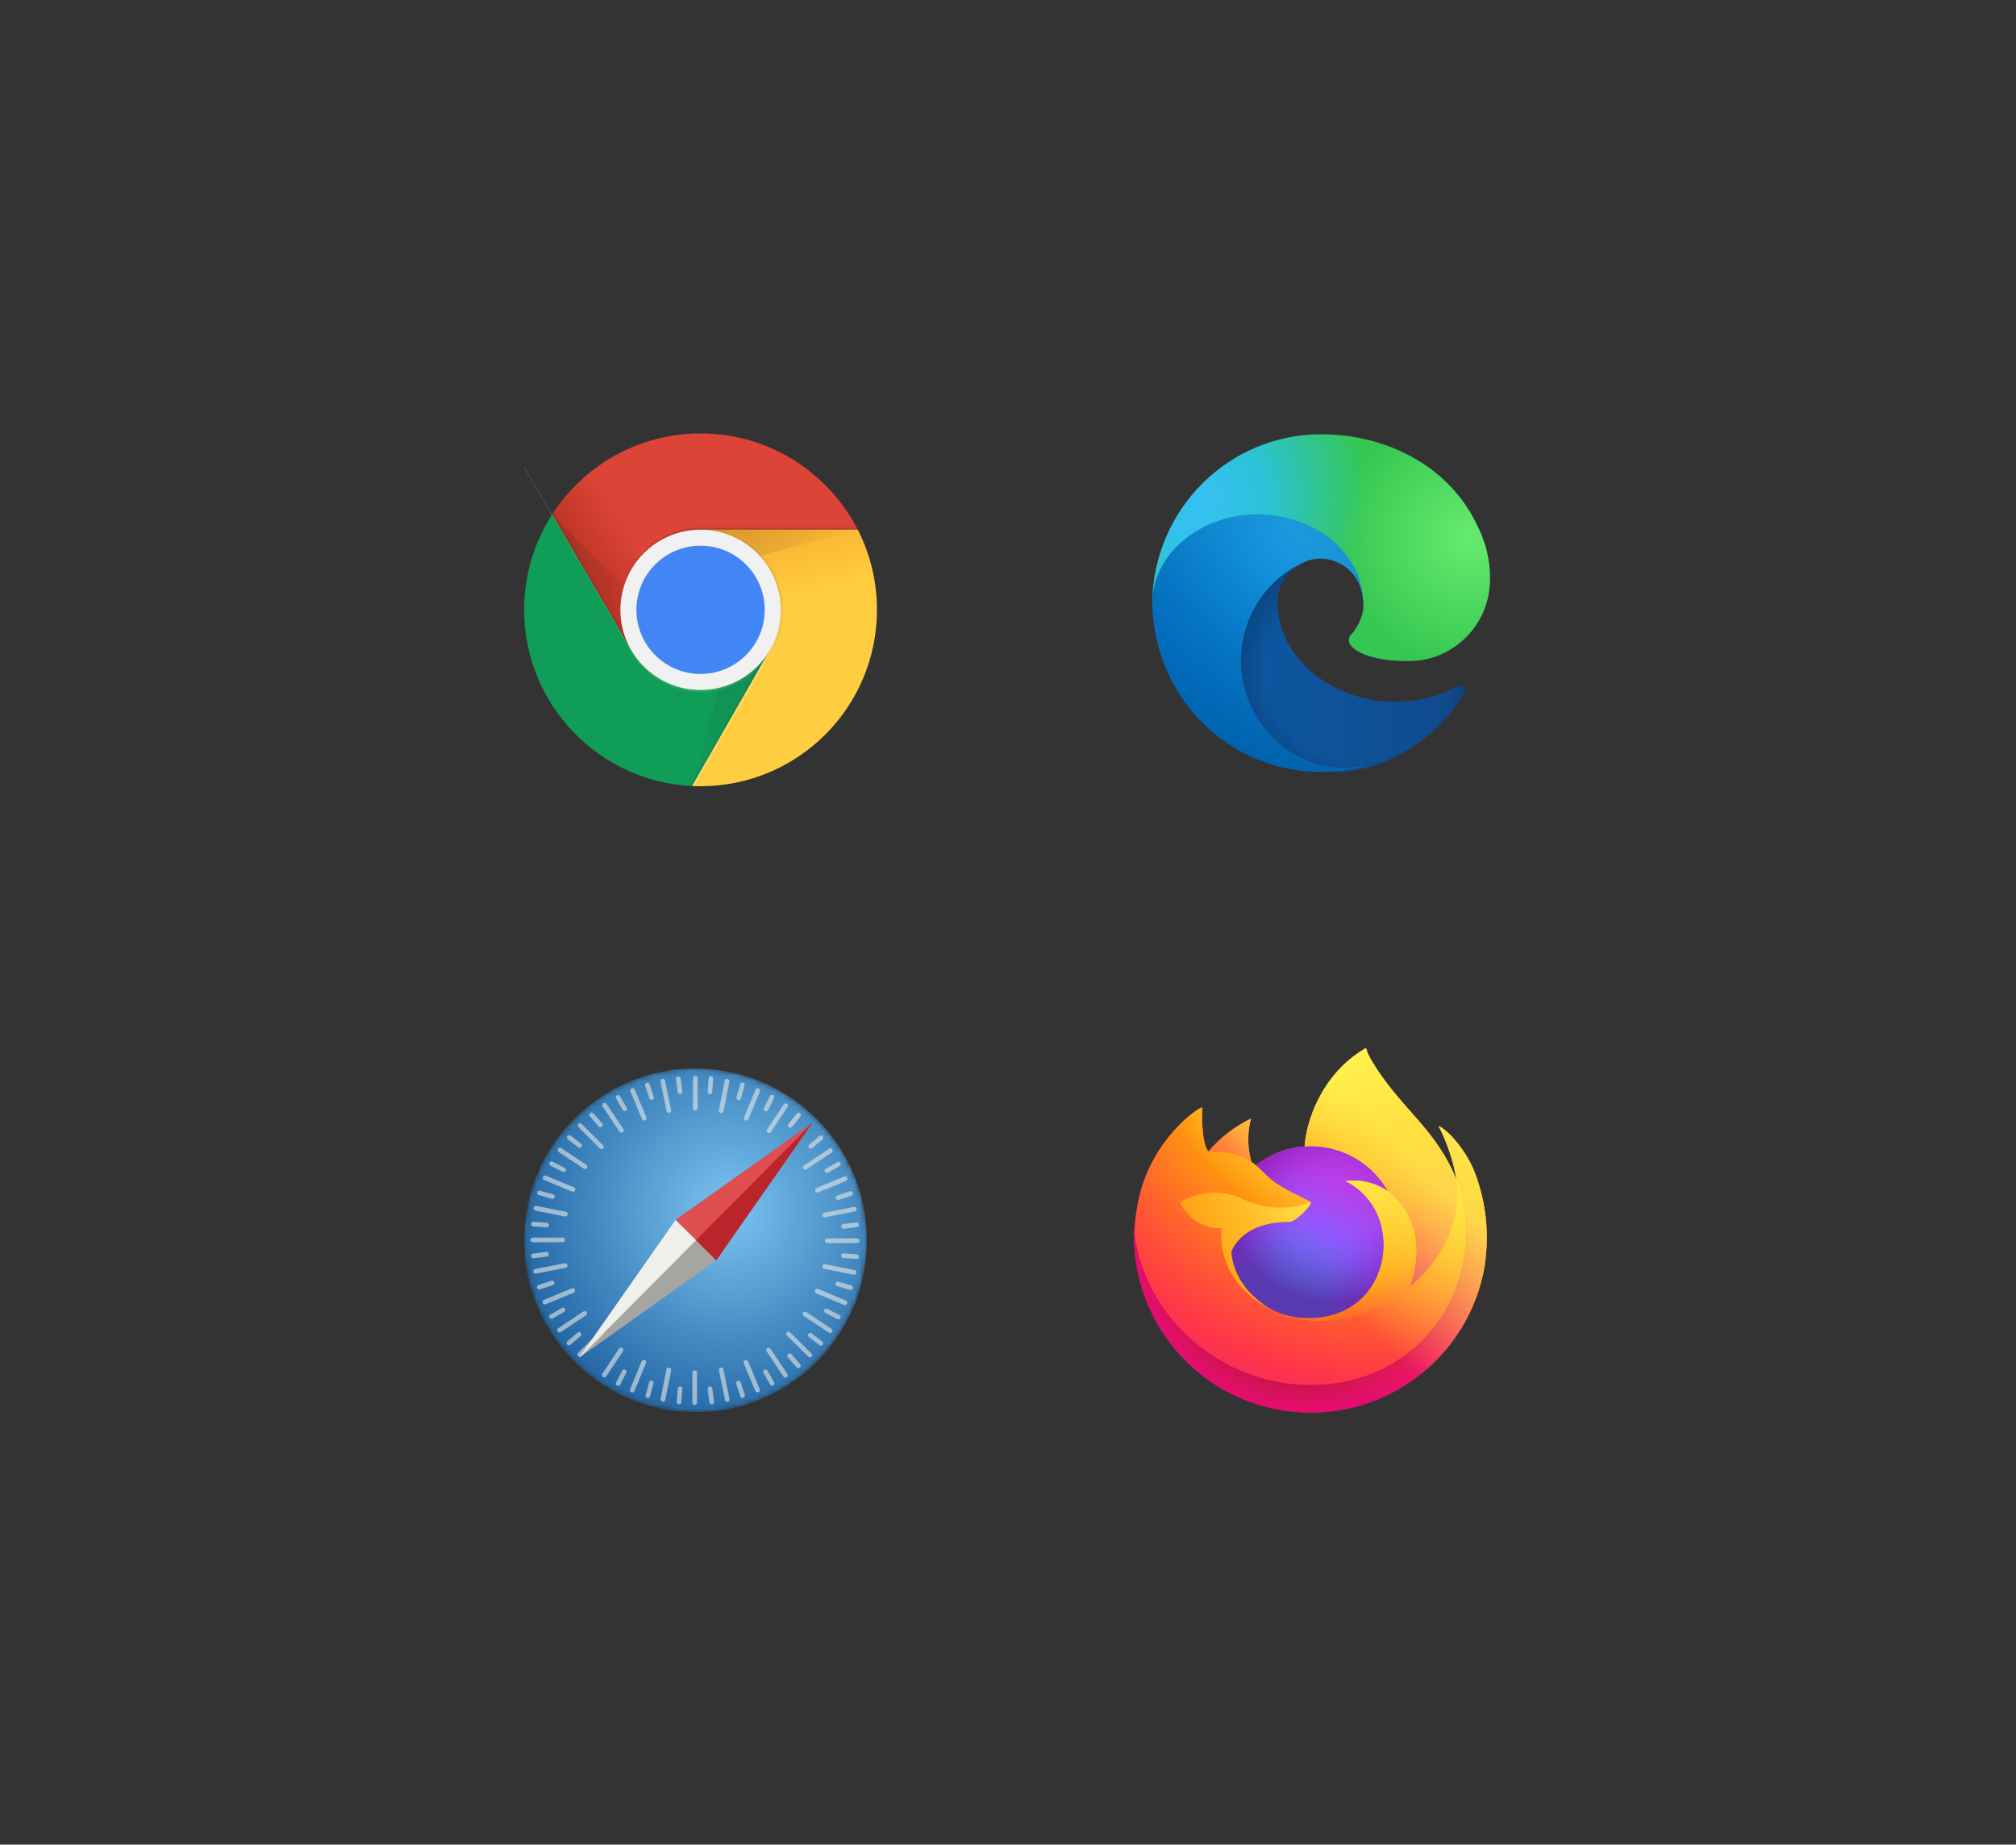 <?xml version="1.0" encoding="UTF-8"?>
<svg width="400px" height="366px" viewBox="0 0 400 366" version="1.1" xmlns="http://www.w3.org/2000/svg" xmlns:xlink="http://www.w3.org/1999/xlink">
    <rect x="0" y="0" width="400" height="366" fill="#333333" stroke="none"/>
    <title>penciller-pic-2</title>
    <defs>
        <linearGradient x1="87.293%" y1="15.494%" x2="9.332%" y2="93.16%" id="linearGradient-1">
            <stop stop-color="#FFF44F" offset="4.8%"></stop>
            <stop stop-color="#FFE847" offset="11.1%"></stop>
            <stop stop-color="#FFC830" offset="22.5%"></stop>
            <stop stop-color="#FF980E" offset="36.8%"></stop>
            <stop stop-color="#FF8B16" offset="40.1%"></stop>
            <stop stop-color="#FF672A" offset="46.2%"></stop>
            <stop stop-color="#FF3647" offset="53.4%"></stop>
            <stop stop-color="#E31587" offset="70.5%"></stop>
        </linearGradient>
        <radialGradient cx="86.531%" cy="-12.747%" fx="86.531%" fy="-12.747%" r="128.429%" gradientTransform="translate(0.865,-0.127),scale(0.813,1),translate(-0.865,0.127)" id="radialGradient-2">
            <stop stop-color="#FFBD4F" offset="12.9%"></stop>
            <stop stop-color="#FFAC31" offset="18.6%"></stop>
            <stop stop-color="#FF9D17" offset="24.7%"></stop>
            <stop stop-color="#FF980E" offset="28.3%"></stop>
            <stop stop-color="#FF563B" offset="40.3%"></stop>
            <stop stop-color="#FF3750" offset="46.7%"></stop>
            <stop stop-color="#F5156C" offset="71%"></stop>
            <stop stop-color="#EB0878" offset="78.2%"></stop>
            <stop stop-color="#E50080" offset="86%"></stop>
        </radialGradient>
        <radialGradient cx="47.779%" cy="39.705%" fx="47.779%" fy="39.705%" r="128.429%" gradientTransform="translate(0.478,0.397),scale(0.813,1),translate(-0.478,-0.397)" id="radialGradient-3">
            <stop stop-color="#960E18" offset="30%"></stop>
            <stop stop-color="#B11927" stop-opacity="0.74" offset="35.1%"></stop>
            <stop stop-color="#DB293D" stop-opacity="0.343" offset="43.5%"></stop>
            <stop stop-color="#F5334B" stop-opacity="0.094" offset="49.7%"></stop>
            <stop stop-color="#FF3750" stop-opacity="0" offset="53%"></stop>
        </radialGradient>
        <radialGradient cx="51.456%" cy="-28.52%" fx="51.456%" fy="-28.52%" r="314.965%" gradientTransform="translate(0.515,-0.285),scale(1,0.589),translate(-0.515,0.285)" id="radialGradient-4">
            <stop stop-color="#FFF44F" offset="13.2%"></stop>
            <stop stop-color="#FFDC3E" offset="25.2%"></stop>
            <stop stop-color="#FF9D12" offset="50.6%"></stop>
            <stop stop-color="#FF980E" offset="52.6%"></stop>
        </radialGradient>
        <radialGradient cx="19.319%" cy="110.063%" fx="19.319%" fy="110.063%" r="111.74%" gradientTransform="translate(0.193,1.101),scale(1,0.912),translate(-0.193,-1.101)" id="radialGradient-5">
            <stop stop-color="#3A8EE6" offset="35.3%"></stop>
            <stop stop-color="#5C79F0" offset="47.2%"></stop>
            <stop stop-color="#9059FF" offset="66.9%"></stop>
            <stop stop-color="#C139E6" offset="100%"></stop>
        </radialGradient>
        <radialGradient cx="56.811%" cy="36.046%" fx="56.811%" fy="36.046%" r="59.254%" gradientTransform="translate(0.568,0.36),scale(1,0.912),rotate(-13.592),translate(-0.568,-0.36)" id="radialGradient-6">
            <stop stop-color="#9059FF" stop-opacity="0" offset="20.6%"></stop>
            <stop stop-color="#8C4FF3" stop-opacity="0.064" offset="27.8%"></stop>
            <stop stop-color="#7716A8" stop-opacity="0.45" offset="74.7%"></stop>
            <stop stop-color="#6E008B" stop-opacity="0.6" offset="97.5%"></stop>
        </radialGradient>
        <radialGradient cx="208.498%" cy="-99.419%" fx="208.498%" fy="-99.419%" r="293.282%" gradientTransform="translate(2.085,-0.994),scale(1,0.996),translate(-2.085,0.994)" id="radialGradient-7">
            <stop stop-color="#FFE226" offset="0%"></stop>
            <stop stop-color="#FFDB27" offset="12.1%"></stop>
            <stop stop-color="#FFC82A" offset="29.5%"></stop>
            <stop stop-color="#FFA930" offset="50.2%"></stop>
            <stop stop-color="#FF7E37" offset="73.2%"></stop>
            <stop stop-color="#FF7139" offset="79.2%"></stop>
        </radialGradient>
        <radialGradient cx="79.697%" cy="-40.925%" fx="79.697%" fy="-40.925%" r="193.849%" gradientTransform="translate(0.797,-0.409),scale(0.839,1),translate(-0.797,0.409)" id="radialGradient-8">
            <stop stop-color="#FFF44F" offset="11.3%"></stop>
            <stop stop-color="#FF980E" offset="45.6%"></stop>
            <stop stop-color="#FF5634" offset="62.2%"></stop>
            <stop stop-color="#FF3647" offset="71.6%"></stop>
            <stop stop-color="#E31587" offset="90.4%"></stop>
        </radialGradient>
        <radialGradient cx="7.991%" cy="-10.368%" fx="7.991%" fy="-10.368%" r="348.796%" gradientTransform="translate(0.08,-0.104),scale(1,0.473),rotate(83.976),translate(-0.08,0.104)" id="radialGradient-9">
            <stop stop-color="#FFF44F" offset="0%"></stop>
            <stop stop-color="#FFE847" offset="6%"></stop>
            <stop stop-color="#FFC830" offset="16.8%"></stop>
            <stop stop-color="#FF980E" offset="30.4%"></stop>
            <stop stop-color="#FF8B16" offset="35.6%"></stop>
            <stop stop-color="#FF672A" offset="45.5%"></stop>
            <stop stop-color="#FF3647" offset="57%"></stop>
            <stop stop-color="#E31587" offset="73.7%"></stop>
        </radialGradient>
        <radialGradient cx="17.543%" cy="-42.106%" fx="17.543%" fy="-42.106%" r="238.662%" gradientTransform="translate(0.175,-0.421),scale(0.981,1),translate(-0.175,0.421)" id="radialGradient-10">
            <stop stop-color="#FFF44F" offset="13.7%"></stop>
            <stop stop-color="#FF980E" offset="48%"></stop>
            <stop stop-color="#FF5634" offset="59.2%"></stop>
            <stop stop-color="#FF3647" offset="65.5%"></stop>
            <stop stop-color="#E31587" offset="90.4%"></stop>
        </radialGradient>
        <radialGradient cx="156.177%" cy="-45.094%" fx="156.177%" fy="-45.094%" r="312.847%" gradientTransform="translate(1.562,-0.451),scale(0.896,1),translate(-1.562,0.451)" id="radialGradient-11">
            <stop stop-color="#FFF44F" offset="9.4%"></stop>
            <stop stop-color="#FFE141" offset="23.1%"></stop>
            <stop stop-color="#FFAF1E" offset="50.9%"></stop>
            <stop stop-color="#FF980E" offset="62.6%"></stop>
        </radialGradient>
        <linearGradient x1="86.338%" y1="15.08%" x2="20.026%" y2="83.568%" id="linearGradient-12">
            <stop stop-color="#FFF44F" stop-opacity="0.8" offset="16.7%"></stop>
            <stop stop-color="#FFF44F" stop-opacity="0.634" offset="26.6%"></stop>
            <stop stop-color="#FFF44F" stop-opacity="0.217" offset="48.9%"></stop>
            <stop stop-color="#FFF44F" stop-opacity="0" offset="60%"></stop>
        </linearGradient>
        <linearGradient x1="4.549%" y1="56.051%" x2="25.933%" y2="46.643%" id="linearGradient-13">
            <stop stop-color="#A52714" stop-opacity="0.6" offset="0%"></stop>
            <stop stop-color="#A52714" stop-opacity="0" offset="100%"></stop>
        </linearGradient>
        <polygon id="path-14" points="0 63.445 33.318 63.445 48.781 47.982 48.781 36.4 21.219 36.4 0 -1.41301112e-15"></polygon>
        <linearGradient x1="41.002%" y1="-4.844%" x2="49.277%" y2="45.391%" id="linearGradient-16">
            <stop stop-color="#EA6100" stop-opacity="0.3" offset="0%"></stop>
            <stop stop-color="#EA6100" stop-opacity="0" offset="66%"></stop>
        </linearGradient>
        <linearGradient x1="41.013%" y1="-4.844%" x2="49.278%" y2="45.391%" id="linearGradient-17">
            <stop stop-color="#EA6100" stop-opacity="0.3" offset="0%"></stop>
            <stop stop-color="#EA6100" stop-opacity="0" offset="66%"></stop>
        </linearGradient>
        <radialGradient cx="-4.847%" cy="-0.239%" fx="-4.847%" fy="-0.239%" r="401.336%" gradientTransform="translate(-0.048,-0.002),scale(0.267,1),translate(0.048,0.002)" id="radialGradient-18">
            <stop stop-color="#3E2723" stop-opacity="0.2" offset="0%"></stop>
            <stop stop-color="#3E2723" stop-opacity="0" offset="100%"></stop>
        </radialGradient>
        <polygon id="path-19" points="0 0 0 16.044 15.666 42.955 29.444 19.091 64.444 19.091 64.444 0"></polygon>
        <linearGradient x1="70.039%" y1="87.776%" x2="41.91%" y2="66.337%" id="linearGradient-21">
            <stop stop-color="#055524" stop-opacity="0.4" offset="0%"></stop>
            <stop stop-color="#055524" stop-opacity="0" offset="33%"></stop>
        </linearGradient>
        <radialGradient cx="-0.122%" cy="0.104%" fx="-0.122%" fy="0.104%" r="136.314%" gradientTransform="translate(-0.001,0.001),scale(1,0.848),translate(0.001,-0.001)" id="radialGradient-22">
            <stop stop-color="#3E2723" stop-opacity="0.2" offset="0%"></stop>
            <stop stop-color="#3E2723" stop-opacity="0" offset="100%"></stop>
        </radialGradient>
        <radialGradient cx="10.227%" cy="-12.225%" fx="10.227%" fy="-12.225%" r="226.352%" gradientTransform="translate(0.102,-0.122),scale(1,0.496),translate(-0.102,0.122)" id="radialGradient-23">
            <stop stop-color="#263238" stop-opacity="0.2" offset="0%"></stop>
            <stop stop-color="#263238" stop-opacity="0" offset="100%"></stop>
        </radialGradient>
        <path d="M33.899,0 C32.283,0 30.687,0.121 29.131,0.323 C12.646,2.727 2.51201977e-15,16.929 2.51201977e-15,34.081 C2.51201977e-15,52.909 15.273,68.182 34.101,68.182 C35.717,68.182 37.313,68.061 38.869,67.859 C55.354,65.455 68,51.253 68,34.121 C68,15.273 52.727,0 33.899,0" id="path-24"></path>
        <radialGradient cx="59.507%" cy="41.111%" fx="59.507%" fy="41.111%" r="63.8%" gradientTransform="translate(0.595,0.411),scale(1,0.997),translate(-0.595,-0.411)" id="radialGradient-26">
            <stop stop-color="#7BC4F0" offset="0%"></stop>
            <stop stop-color="#2165A4" offset="100%"></stop>
        </radialGradient>
        <linearGradient x1="-7.97051215e-15%" y1="50.013%" x2="100.026%" y2="50.013%" id="linearGradient-27">
            <stop stop-color="#0C59A4" offset="0%"></stop>
            <stop stop-color="#114A8B" offset="100%"></stop>
        </linearGradient>
        <radialGradient cx="55.246%" cy="50.926%" fx="55.246%" fy="50.926%" r="61.325%" gradientTransform="translate(0.552,0.509),scale(0.872,1),translate(-0.552,-0.509)" id="radialGradient-28">
            <stop stop-color="#000000" stop-opacity="0" offset="72%"></stop>
            <stop stop-color="#000000" stop-opacity="0.53" offset="95%"></stop>
            <stop stop-color="#000000" offset="100%"></stop>
        </radialGradient>
        <linearGradient x1="75.976%" y1="24.794%" x2="33.666%" y2="83.151%" id="linearGradient-29">
            <stop stop-color="#1B9DE2" offset="0%"></stop>
            <stop stop-color="#1595DF" offset="16%"></stop>
            <stop stop-color="#0680D7" offset="67%"></stop>
            <stop stop-color="#0078D4" offset="100%"></stop>
        </linearGradient>
        <radialGradient cx="51.526%" cy="20.727%" fx="51.526%" fy="20.727%" r="103.509%" gradientTransform="translate(0.515,0.207),scale(1,0.8),rotate(-57.876),translate(-0.515,-0.207)" id="radialGradient-30">
            <stop stop-color="#000000" stop-opacity="0" offset="0%"></stop>
            <stop stop-color="#000000" stop-opacity="0.5" offset="95%"></stop>
            <stop stop-color="#000000" offset="100%"></stop>
        </radialGradient>
        <radialGradient cx="10.102%" cy="27.789%" fx="10.102%" fy="27.789%" r="118.829%" gradientTransform="translate(0.101,0.278),scale(0.672,1),rotate(92.271),translate(-0.101,-0.278)" id="radialGradient-31">
            <stop stop-color="#35C1F1" offset="0%"></stop>
            <stop stop-color="#34C1ED" offset="11%"></stop>
            <stop stop-color="#2FC2DF" offset="23%"></stop>
            <stop stop-color="#2BC3D2" offset="31%"></stop>
            <stop stop-color="#36C752" offset="67%"></stop>
        </radialGradient>
        <radialGradient cx="93.772%" cy="45.403%" fx="93.772%" fy="45.403%" r="57.057%" gradientTransform="translate(0.938,0.454),scale(0.672,1),rotate(73.871),translate(-0.938,-0.454)" id="radialGradient-32">
            <stop stop-color="#66EB6E" offset="0%"></stop>
            <stop stop-color="#66EB6E" stop-opacity="0" offset="100%"></stop>
        </radialGradient>
    </defs>
    <g id="penciller-pic-2" stroke="none" stroke-width="1" fill="none" fill-rule="evenodd">
        <g id="Group" transform="translate(104, 86)">
            <g id="firefox" transform="translate(121, 122)" fill-rule="nonzero">
                <path d="M67.462,24.274 C65.94,20.61 62.851,16.655 60.433,15.404 C62.158,18.744 63.355,22.331 63.982,26.037 L63.988,26.096 C60.026,16.223 53.31,12.235 47.822,3.565 C47.545,3.126 47.267,2.687 46.997,2.223 C46.842,1.958 46.718,1.72 46.611,1.5 C46.383,1.059 46.208,0.593 46.088,0.112 C46.088,0.066 46.054,0.027 46.008,0.022 C45.987,0.016 45.964,0.016 45.942,0.022 C45.938,0.022 45.931,0.03 45.925,0.032 C45.92,0.033 45.908,0.042 45.9,0.045 L45.913,0.022 C37.112,5.175 34.124,14.714 33.852,19.488 C30.336,19.729 26.974,21.024 24.205,23.204 C23.917,22.96 23.615,22.731 23.301,22.519 C22.503,19.724 22.469,16.767 23.203,13.954 C19.97,15.52 17.098,17.74 14.768,20.473 L14.752,20.473 C13.363,18.713 13.461,12.908 13.54,11.696 C13.129,11.861 12.737,12.069 12.37,12.317 C11.144,13.192 9.998,14.174 8.945,15.251 C7.746,16.467 6.65,17.782 5.67,19.181 L5.67,19.186 L5.67,19.18 C3.417,22.373 1.819,25.981 0.968,29.795 L0.921,30.026 C0.855,30.334 0.618,31.879 0.577,32.214 C0.577,32.24 0.571,32.265 0.569,32.291 C0.262,33.885 0.072,35.5 0,37.122 L0,37.302 C0.032,55.48 13.958,70.616 32.07,72.158 C50.182,73.701 66.467,61.139 69.573,43.228 C69.631,42.776 69.679,42.329 69.732,41.872 C70.454,35.906 69.672,29.855 67.459,24.269 L67.462,24.274 Z M27.075,51.705 C27.239,51.784 27.392,51.869 27.561,51.944 L27.585,51.959 C27.415,51.878 27.245,51.793 27.075,51.705 L27.075,51.705 Z" id="Shape" fill="url(#linearGradient-1)"></path>
                <path d="M67.462,24.274 C65.94,20.61 62.851,16.655 60.433,15.404 C62.158,18.744 63.355,22.331 63.982,26.037 L63.982,26.07 L63.988,26.108 C66.689,33.837 66.299,42.311 62.898,49.76 C58.881,58.377 49.164,67.209 33.947,66.775 C17.51,66.31 3.026,54.108 0.323,38.132 C-0.17,35.613 0.323,34.335 0.571,32.287 C0.233,33.878 0.044,35.497 0.007,37.123 L0.007,37.303 C0.039,55.481 13.965,70.616 32.077,72.159 C50.189,73.702 66.474,61.139 69.58,43.229 C69.639,42.777 69.687,42.329 69.739,41.873 C70.461,35.907 69.679,29.856 67.466,24.269 L67.462,24.274 Z" id="Path" fill="url(#radialGradient-2)"></path>
                <path d="M67.462,24.274 C65.94,20.61 62.851,16.655 60.433,15.404 C62.158,18.744 63.355,22.331 63.982,26.037 L63.982,26.07 L63.988,26.108 C66.689,33.837 66.299,42.311 62.898,49.76 C58.881,58.377 49.164,67.209 33.947,66.775 C17.51,66.31 3.026,54.108 0.323,38.132 C-0.17,35.613 0.323,34.335 0.571,32.287 C0.233,33.878 0.044,35.497 0.007,37.123 L0.007,37.303 C0.039,55.481 13.965,70.616 32.077,72.159 C50.189,73.702 66.474,61.139 69.58,43.229 C69.639,42.777 69.687,42.329 69.739,41.873 C70.461,35.907 69.679,29.856 67.466,24.269 L67.462,24.274 Z" id="Path" fill="url(#radialGradient-3)"></path>
                <path d="M50.429,28.388 C50.505,28.441 50.575,28.494 50.647,28.548 C49.766,26.987 48.671,25.558 47.392,24.303 C36.497,13.408 44.537,0.687 45.893,0.036 L45.906,0.016 C37.105,5.17 34.116,14.708 33.845,19.482 C34.254,19.454 34.659,19.42 35.077,19.42 C41.434,19.432 47.295,22.855 50.429,28.386 L50.429,28.388 Z" id="Path" fill="url(#radialGradient-4)"></path>
                <path d="M35.095,30.567 C35.037,31.438 31.957,34.445 30.881,34.445 C20.917,34.445 19.299,40.472 19.299,40.472 C19.74,45.548 23.277,49.731 27.552,51.937 C27.748,52.038 27.946,52.129 28.144,52.219 C28.487,52.371 28.83,52.511 29.173,52.64 C30.64,53.159 32.177,53.456 33.732,53.52 C51.2,54.339 54.581,32.634 41.977,26.333 C44.95,25.946 47.961,26.677 50.426,28.384 C47.292,22.853 41.431,19.43 35.074,19.418 C34.658,19.418 34.251,19.452 33.842,19.48 C30.326,19.721 26.964,21.017 24.195,23.197 C24.73,23.649 25.333,24.253 26.603,25.505 C28.981,27.848 35.079,30.275 35.093,30.559 L35.095,30.567 Z" id="Path" fill="url(#radialGradient-5)"></path>
                <path d="M35.095,30.567 C35.037,31.438 31.957,34.445 30.881,34.445 C20.917,34.445 19.299,40.472 19.299,40.472 C19.74,45.548 23.277,49.731 27.552,51.937 C27.748,52.038 27.946,52.129 28.144,52.219 C28.487,52.371 28.83,52.511 29.173,52.64 C30.64,53.159 32.177,53.456 33.732,53.52 C51.2,54.339 54.581,32.634 41.977,26.333 C44.95,25.946 47.961,26.677 50.426,28.384 C47.292,22.853 41.431,19.43 35.074,19.418 C34.658,19.418 34.251,19.452 33.842,19.48 C30.326,19.721 26.964,21.017 24.195,23.197 C24.73,23.649 25.333,24.253 26.603,25.505 C28.981,27.848 35.079,30.275 35.093,30.559 L35.095,30.567 Z" id="Path" fill="url(#radialGradient-6)"></path>
                <path d="M22.563,22.041 C22.847,22.222 23.082,22.379 23.287,22.521 C22.488,19.726 22.454,16.768 23.188,13.956 C19.956,15.522 17.084,17.742 14.754,20.475 C14.924,20.47 20.007,20.379 22.563,22.041 Z" id="Path" fill="url(#radialGradient-7)"></path>
                <path d="M0.316,38.134 C3.021,54.11 17.504,66.316 33.941,66.777 C49.157,67.207 58.877,58.374 62.891,49.761 C66.292,42.313 66.683,33.839 63.982,26.109 L63.982,26.076 C63.982,26.05 63.976,26.034 63.982,26.042 L63.988,26.101 C65.231,34.218 61.103,42.077 54.648,47.402 L54.628,47.448 C42.052,57.691 30.018,53.627 27.586,51.968 C27.416,51.887 27.246,51.802 27.076,51.714 C19.744,48.21 16.715,41.534 17.366,35.802 C13.81,35.854 10.557,33.808 9.065,30.58 C12.978,28.183 17.855,27.987 21.949,30.063 C26.098,31.947 30.819,32.132 35.104,30.58 C35.09,30.295 28.992,27.868 26.614,25.526 C25.344,24.274 24.741,23.671 24.206,23.218 C23.917,22.973 23.616,22.745 23.302,22.533 C23.094,22.391 22.86,22.237 22.579,22.053 C20.023,20.391 14.94,20.482 14.772,20.487 L14.755,20.487 C13.367,18.726 13.464,12.922 13.544,11.709 C13.133,11.874 12.741,12.083 12.374,12.33 C11.148,13.205 10.002,14.187 8.949,15.264 C7.745,16.477 6.645,17.789 5.66,19.186 L5.66,19.191 L5.66,19.185 C3.407,22.378 1.809,25.985 0.958,29.799 C0.941,29.871 -0.304,35.313 0.31,38.136 L0.316,38.134 Z" id="Path" fill="url(#radialGradient-8)"></path>
                <path d="M47.391,24.301 C48.67,25.558 49.766,26.988 50.646,28.551 C50.838,28.696 51.018,28.841 51.171,28.981 C59.116,36.304 54.953,46.657 54.643,47.389 C61.097,42.072 65.221,34.207 63.982,26.088 C60.019,16.206 53.296,12.218 47.817,3.548 C47.539,3.109 47.262,2.67 46.991,2.206 C46.837,1.941 46.713,1.702 46.605,1.483 C46.378,1.042 46.202,0.576 46.083,0.095 C46.083,0.049 46.049,0.01 46.003,0.004 C45.981,-0.001 45.959,-0.001 45.937,0.004 C45.932,0.004 45.925,0.013 45.92,0.014 C45.914,0.016 45.903,0.024 45.894,0.028 C44.539,0.671 36.501,13.4 47.395,24.286 L47.391,24.301 Z" id="Path" fill="url(#radialGradient-9)"></path>
                <path d="M51.17,28.984 C51.017,28.844 50.837,28.7 50.645,28.554 C50.573,28.501 50.503,28.447 50.427,28.394 C47.962,26.687 44.951,25.956 41.978,26.343 C54.581,32.644 51.2,54.343 33.733,53.53 C32.178,53.466 30.641,53.169 29.174,52.65 C28.831,52.522 28.488,52.381 28.145,52.229 C27.947,52.138 27.749,52.048 27.553,51.947 L27.578,51.962 C30.013,53.625 42.044,57.687 54.62,47.441 L54.64,47.396 C54.954,46.664 59.116,36.312 51.168,28.988 L51.17,28.984 Z" id="Path" fill="url(#radialGradient-10)"></path>
                <path d="M19.3,40.467 C19.3,40.467 20.917,34.439 30.881,34.439 C31.958,34.439 35.04,31.433 35.096,30.561 C30.811,32.113 26.09,31.928 21.94,30.044 C17.847,27.968 12.97,28.164 9.057,30.561 C10.549,33.789 13.802,35.835 17.357,35.783 C16.708,41.512 19.737,48.187 27.068,51.695 C27.231,51.774 27.385,51.859 27.553,51.934 C23.274,49.723 19.741,45.543 19.3,40.47 L19.3,40.467 Z" id="Path" fill="url(#radialGradient-11)"></path>
                <path d="M67.462,24.274 C65.94,20.61 62.851,16.655 60.433,15.404 C62.158,18.744 63.355,22.331 63.982,26.037 L63.988,26.096 C60.026,16.223 53.31,12.235 47.822,3.565 C47.545,3.126 47.267,2.687 46.997,2.223 C46.842,1.958 46.718,1.72 46.611,1.5 C46.383,1.059 46.208,0.593 46.088,0.112 C46.088,0.066 46.054,0.027 46.008,0.022 C45.987,0.016 45.964,0.016 45.942,0.022 C45.938,0.022 45.931,0.03 45.925,0.032 C45.92,0.033 45.908,0.042 45.9,0.045 L45.913,0.022 C37.112,5.175 34.124,14.714 33.852,19.488 C34.261,19.459 34.666,19.425 35.084,19.425 C41.441,19.437 47.302,22.861 50.436,28.391 C47.971,26.684 44.96,25.953 41.987,26.34 C54.59,32.642 51.209,54.341 33.742,53.527 C32.187,53.463 30.65,53.167 29.183,52.647 C28.84,52.519 28.497,52.379 28.154,52.226 C27.956,52.136 27.758,52.045 27.562,51.944 L27.587,51.959 C27.417,51.878 27.247,51.793 27.077,51.705 C27.24,51.784 27.394,51.869 27.562,51.944 C23.283,49.732 19.75,45.552 19.309,40.48 C19.309,40.48 20.926,34.452 30.89,34.452 C31.967,34.452 35.049,31.446 35.105,30.574 C35.091,30.289 28.993,27.862 26.615,25.52 C25.345,24.268 24.741,23.665 24.207,23.212 C23.918,22.967 23.617,22.738 23.303,22.526 C22.505,19.732 22.471,16.774 23.204,13.961 C19.972,15.527 17.1,17.747 14.77,20.48 L14.754,20.48 C13.365,18.72 13.462,12.915 13.542,11.703 C13.131,11.868 12.739,12.076 12.372,12.324 C11.146,13.199 10,14.181 8.947,15.258 C7.748,16.474 6.652,17.789 5.672,19.188 L5.672,19.194 L5.672,19.187 C3.419,22.38 1.821,25.988 0.97,29.802 L0.923,30.033 C0.857,30.342 0.561,31.908 0.519,32.244 L0.519,32.244 C0.249,33.86 0.076,35.492 0.002,37.129 L0.002,37.31 C0.034,55.487 13.96,70.623 32.072,72.165 C50.184,73.708 66.469,61.146 69.575,43.235 C69.633,42.783 69.681,42.336 69.734,41.879 C70.455,35.914 69.674,29.862 67.461,24.276 L67.462,24.274 Z" id="Shape" fill="url(#linearGradient-12)"></path>
            </g>
            <g id="chrome" transform="translate(0, -0)">
                <path d="M35,0 C48.601,0 60.39,7.758 66.183,19.09 L35,19.091 L21.227,42.955 L5.556,42.955 L5.555,16.072 C11.783,6.403 22.644,0 35,0 Z" id="Combined-Shape" fill="#DB4437" fill-rule="nonzero"></path>
                <path d="M35,0 C48.601,0 60.39,7.758 66.183,19.09 L35,19.091 L21.227,42.955 L5.556,42.955 L5.555,16.072 C11.783,6.403 22.644,0 35,0 Z" id="Combined-Shape" fill="url(#linearGradient-13)" fill-rule="nonzero"></path>
                <polygon id="Path" fill-opacity="0.15" fill="#3E2723" fill-rule="nonzero" points="21.597 42.795 5.759 15.631 5.528 16.028 21.255 42.994"></polygon>
                <path d="M5.551,16.078 L21.219,42.955 L48.781,42.955 L48.781,54.536 L33.356,69.962 C14.79,69.104 0,53.779 0,35 C0,28.029 2.038,21.534 5.551,16.078 Z" id="Combined-Shape" fill="#0F9D58" fill-rule="nonzero"></path>
                <polygon id="Path" fill-opacity="0.15" fill="#263238" fill-rule="nonzero" points="48.443 43.472 48.113 43.281 32.84 69.988 33.298 69.988 48.451 43.484"></polygon>
                <g id="Group-Clipped" transform="translate(0, 6.555)">
                    <mask id="mask-15" fill="white">
                        <use xlink:href="#path-14"></use>
                    </mask>
                    <g id="path-14"></g>
                    <g id="Group" mask="url(#mask-15)">
                        <g transform="translate(33.318, 12.536)" id="Path">
                            <g transform="translate(0, -0)">
                                <polygon fill="#FFCD40" fill-rule="nonzero" points="1.682 0 15.464 23.864 6.45947964e-16 50.909 36.682 50.909 36.682 0"></polygon>
                                <polygon fill="url(#linearGradient-16)" fill-rule="nonzero" points="1.682 0 15.464 23.864 6.45947964e-16 50.909 36.682 50.909 36.682 0"></polygon>
                            </g>
                        </g>
                    </g>
                </g>
                <path d="M66.183,19.09 C68.623,23.863 70,29.271 70,35 C70,54.33 54.33,70 35,70 C34.444,70 33.89,69.987 33.34,69.961 L48.781,42.955 L35,19.091 L66.183,19.09 Z" id="Combined-Shape" fill="#FFCD40" fill-rule="nonzero"></path>
                <path d="M66.183,19.09 C68.623,23.863 70,29.271 70,35 C70,54.33 54.33,70 35,70 C34.444,70 33.89,69.987 33.34,69.961 L48.781,42.955 L35,19.091 L66.183,19.09 Z" id="Combined-Shape" fill="url(#linearGradient-17)" fill-rule="nonzero"></path>
                <polygon id="Combined-Shape" fill="url(#radialGradient-18)" fill-rule="nonzero" points="66.182 19.091 35 27.423 35 19.091"></polygon>
                <g id="Group-Clipped" transform="translate(5.556, 0)">
                    <mask id="mask-20" fill="white">
                        <use xlink:href="#path-19"></use>
                    </mask>
                    <g id="path-19"></g>
                    <g id="Group" mask="url(#mask-20)">
                        <g transform="translate(-5.556, 6.555)">
                            <g transform="translate(-0, 0)">
                                <polygon id="B" fill="#0F9D58" fill-rule="nonzero" points="0 63.445 33.318 63.445 48.781 47.982 48.781 36.4 21.219 36.4 0 -1.41301112e-15"></polygon>
                                <polygon id="Path" fill="url(#linearGradient-21)" fill-rule="nonzero" points="0 63.445 33.318 63.445 48.781 47.982 48.781 36.4 21.219 36.4 0 -1.41301112e-15"></polygon>
                            </g>
                        </g>
                    </g>
                </g>
                <polygon id="Path" fill="url(#radialGradient-22)" fill-rule="nonzero" points="5.556 16.088 28.326 38.854 21.223 42.955"></polygon>
                <polygon id="Path" fill="url(#radialGradient-23)" fill-rule="nonzero" points="33.341 69.96 41.678 38.858 48.781 42.955"></polygon>
                <circle id="Oval" fill="#F1F1F1" fill-rule="nonzero" cx="35" cy="35" r="15.909"></circle>
                <circle id="Oval" fill="#4285F4" fill-rule="nonzero" cx="35" cy="35" r="12.727"></circle>
                <path d="M65.976,18.692 C66.046,18.824 66.115,18.957 66.183,19.09 L35,19.091 C26.21,19.091 19.091,26.21 19.091,35 L19.091,35 L19.091,34.602 C19.091,25.812 26.21,18.693 35,18.693 L35,18.693 L65.976,18.692 Z" id="Combined-Shape" fill-opacity="0.2" fill="#3E2723" fill-rule="nonzero"></path>
                <path d="M48.761,42.955 C46.009,47.703 40.886,50.909 35,50.909 C29.114,50.909 23.983,47.703 21.239,42.955 L21.223,42.955 L0,6.555 L0,6.952 L21.239,43.352 C23.991,48.101 29.114,51.307 35,51.307 C40.886,51.307 46.009,48.105 48.761,43.352 L48.781,43.352 L48.781,42.955 L48.757,42.955 L48.761,42.955 Z" id="Path" fill-opacity="0.1" fill="#FFFFFF" fill-rule="nonzero"></path>
                <path d="M35.398,19.091 C35.33,19.091 35.266,19.099 35.199,19.103 C43.893,19.21 50.909,26.282 50.909,35 C50.909,43.718 43.893,50.79 35.199,50.897 C35.266,50.897 35.33,50.909 35.398,50.909 C44.188,50.909 51.307,43.79 51.307,35 C51.307,26.21 44.188,19.091 35.398,19.091 Z" id="Path" fill="#3E2723" fill-rule="nonzero" opacity="0.1"></path>
                <path d="M48.92,43.472 C50.273,41.133 51.056,38.428 51.056,35.533 C51.057,33.901 50.806,32.279 50.312,30.724 C50.69,32.085 50.909,33.509 50.909,34.992 C50.909,37.888 50.126,40.592 48.773,42.931 L48.781,42.947 L33.318,69.992 L33.779,69.992 L48.92,43.472 Z" id="Path" fill-opacity="0.2" fill="#FFFFFF" fill-rule="nonzero"></path>
            </g>
            <g id="safari" transform="translate(0, 126)">
                <g id="Fill-4-Clipped">
                    <mask id="mask-25" fill="white">
                        <use xlink:href="#path-24"></use>
                    </mask>
                    <g id="path-24"></g>
                    <path d="M33.899,0 C32.283,0 30.687,0.121 29.131,0.323 C12.646,2.727 2.51201977e-15,16.929 2.51201977e-15,34.081 C2.51201977e-15,52.909 15.273,68.182 34.101,68.182 C35.717,68.182 37.313,68.061 38.869,67.859 C55.354,65.455 68,51.253 68,34.121 C68,15.273 52.727,0 33.899,0" id="Fill-4" fill="url(#radialGradient-26)" fill-rule="nonzero" mask="url(#mask-25)"></path>
                </g>
                <polyline id="Fill-7" fill="#BA242B" fill-rule="nonzero" points="57.192 10.808 30.02 30.121 38.081 38.141 57.192 10.808"></polyline>
                <polyline id="Fill-8" fill="#DF4F51" fill-rule="nonzero" points="30.04 30.061 34.101 34.081 57.192 10.808 30.04 30.061"></polyline>
                <polyline id="Fill-9" fill="#A5A5A2" fill-rule="nonzero" points="30.04 30.061 38.101 38.081 10.909 57.394 30.04 30.061"></polyline>
                <polyline id="Fill-10" fill="#EFEFEB" fill-rule="nonzero" points="10.909 57.394 34.101 34.081 30.04 30.061 10.909 57.394"></polyline>
                <line x1="52.222" y1="60.889" x2="52.222" y2="60.889" id="Fill-11" fill="#E9E9E4" fill-rule="nonzero"></line>
                <path d="M54.667,59.273 C54.586,59.333 54.485,59.374 54.384,59.374 C54.485,59.374 54.586,59.354 54.667,59.273" id="Fill-12" fill="#E9E9E4" fill-rule="nonzero"></path>
                <path d="M54.707,59.253 C54.707,59.253 54.687,59.273 54.667,59.273 C54.687,59.273 54.687,59.253 54.707,59.253" id="Fill-13" fill="#E9E9E4" fill-rule="nonzero"></path>
                <path d="M43.677,58.02 C43.576,58.101 43.535,58.242 43.556,58.364 C43.535,58.242 43.596,58.101 43.677,58.02" id="Fill-14" fill="#E9E9E4" fill-rule="nonzero"></path>
                <path d="M59.131,54.808 C59.131,54.808 59.131,54.828 59.131,54.808 C59.131,54.828 59.131,54.808 59.131,54.808" id="Fill-15" fill="#E9E9E4" fill-rule="nonzero"></path>
                <path d="M59.152,54.788 C59.131,54.808 59.131,54.808 59.111,54.828 C59.131,54.808 59.152,54.788 59.152,54.788" id="Fill-16" fill="#E9E9E4" fill-rule="nonzero"></path>
                <path d="M59.253,54.525 C59.253,54.606 59.212,54.707 59.152,54.768 C59.232,54.707 59.253,54.626 59.253,54.525" id="Fill-17" fill="#E9E9E4" fill-rule="nonzero"></path>
                <path d="M65.414,40.869 C65.434,40.869 65.455,40.869 65.475,40.869 L65.495,40.869 L65.475,40.869 C65.455,40.869 65.434,40.869 65.414,40.869" id="Fill-18" fill="#E9E9E4" fill-rule="nonzero"></path>
                <path d="M66.384,37.313 C66.384,37.333 66.384,37.354 66.384,37.354 C66.384,37.333 66.384,37.333 66.384,37.313" id="Fill-19" fill="#E9E9E4" fill-rule="nonzero"></path>
                <path d="M66.384,30.99 L66.384,30.99 C66.384,31.01 66.384,31.03 66.384,31.051 C66.384,31.03 66.384,31.01 66.384,30.99" id="Fill-20" fill="#E9E9E4" fill-rule="nonzero"></path>
                <path d="M65.152,24.949 C65.111,25.051 65.01,25.131 64.909,25.172 L62.384,26 C62.364,26 62.364,26 62.343,26.02 C62.364,26.02 62.384,26.02 62.404,26 L64.929,25.172 C65.03,25.131 65.111,25.051 65.152,24.949" id="Fill-21" fill="#E9E9E4" fill-rule="nonzero"></path>
                <path d="M56,19.98 C55.939,20.02 55.879,20.04 55.798,20.04 C55.859,20.04 55.939,20.02 56,19.98" id="Fill-22" fill="#E9E9E4" fill-rule="nonzero"></path>
                <path d="M52.525,11.636 C52.606,11.697 52.687,11.737 52.768,11.737 C52.687,11.717 52.606,11.697 52.525,11.636" id="Fill-23" fill="#E9E9E4" fill-rule="nonzero"></path>
                <path d="M52.505,11.596 C52.525,11.616 52.525,11.616 52.545,11.636 C52.525,11.616 52.505,11.616 52.505,11.596" id="Fill-24" fill="#E9E9E4" fill-rule="nonzero"></path>
                <path d="M40.667,2.505 C40.667,2.525 40.667,2.566 40.667,2.586 C40.667,2.566 40.667,2.545 40.667,2.505" id="Fill-25" fill="#E9E9E4" fill-rule="nonzero"></path>
                <path d="M30.747,66.646 C30.727,66.646 30.707,66.646 30.707,66.646 C30.444,66.626 30.283,66.424 30.283,66.182 L30.485,63.495 C30.505,63.253 30.687,63.091 30.909,63.091 C30.929,63.091 30.949,63.091 30.97,63.091 C31.232,63.111 31.394,63.313 31.394,63.556 L31.192,66.242 C31.172,66.465 30.99,66.646 30.747,66.646" id="Fill-26" fill="#E9E9E4" fill-rule="nonzero" opacity="0.6"></path>
                <path d="M37.212,66.626 C36.97,66.626 36.768,66.465 36.747,66.242 L36.404,63.596 C36.384,63.374 36.545,63.131 36.808,63.111 C36.828,63.111 36.848,63.111 36.869,63.111 C37.111,63.111 37.313,63.273 37.333,63.495 L37.677,66.141 C37.697,66.364 37.535,66.606 37.273,66.626 C37.253,66.626 37.232,66.626 37.212,66.626" id="Fill-27" fill="#E9E9E4" fill-rule="nonzero" opacity="0.6"></path>
                <path d="M43.333,65.374 C43.152,65.374 42.99,65.273 42.909,65.091 L42.081,62.566 C42.02,62.343 42.141,62.081 42.364,61.98 C42.424,61.96 42.465,61.96 42.525,61.96 C42.707,61.96 42.869,62.061 42.949,62.242 L43.778,64.768 C43.798,64.808 43.798,64.869 43.798,64.909 C43.798,65.03 43.737,65.152 43.657,65.232 C43.616,65.273 43.556,65.313 43.495,65.333 C43.434,65.374 43.394,65.374 43.333,65.374" id="Fill-28" fill="#E9E9E4" fill-rule="nonzero" opacity="0.6"></path>
                <path d="M24.505,65.414 C24.465,65.414 24.444,65.414 24.404,65.394 C24.182,65.333 24,65.071 24.081,64.848 L24.808,62.263 C24.848,62.061 25.03,61.939 25.232,61.939 C25.273,61.939 25.313,61.939 25.354,61.96 C25.576,62.02 25.758,62.283 25.677,62.505 L24.949,65.091 C24.929,65.172 24.889,65.232 24.848,65.273 C24.747,65.374 24.626,65.414 24.505,65.414" id="Fill-29" fill="#E9E9E4" fill-rule="nonzero" opacity="0.6"></path>
                <path d="M33.838,66.768 C33.576,66.768 33.374,66.566 33.374,66.343 L33.374,60.323 C33.374,60.101 33.596,59.899 33.838,59.899 C34.101,59.899 34.303,60.101 34.303,60.323 L34.303,66.343 C34.303,66.566 34.101,66.768 33.838,66.768" id="Fill-30" fill="#E9E9E4" fill-rule="nonzero" opacity="0.6"></path>
                <path d="M47.475,60.404 C47.354,60.202 47.414,59.939 47.657,59.798 C47.737,59.758 47.818,59.737 47.899,59.737 C48.04,59.737 48.182,59.798 48.263,59.939 L49.596,62.263 C49.717,62.465 49.657,62.747 49.414,62.869 C49.333,62.909 49.253,62.929 49.172,62.929 C49.03,62.929 48.889,62.869 48.808,62.727 L47.475,60.404" id="Fill-31" fill="#E9E9E4" fill-rule="nonzero" opacity="0.6"></path>
                <path d="M18.646,62.99 C18.586,62.99 18.505,62.97 18.444,62.929 C18.222,62.808 18.121,62.545 18.242,62.323 L19.455,59.939 C19.535,59.778 19.697,59.697 19.859,59.697 C19.919,59.697 20,59.717 20.061,59.758 C20.283,59.879 20.384,60.141 20.263,60.364 L19.051,62.747 C18.949,62.889 18.808,62.99 18.646,62.99" id="Fill-32" fill="#E9E9E4" fill-rule="nonzero" opacity="0.6"></path>
                <path d="M27.556,66.141 C27.515,66.141 27.495,66.141 27.455,66.121 C27.192,66.061 27.051,65.838 27.071,65.596 L28.242,59.697 C28.303,59.495 28.485,59.354 28.727,59.354 C28.747,59.354 28.768,59.354 28.788,59.354 C29.051,59.414 29.192,59.636 29.172,59.879 L28,65.778 C27.939,65.98 27.758,66.141 27.556,66.141" id="Fill-33" fill="#E9E9E4" fill-rule="nonzero" opacity="0.6"></path>
                <path d="M38.646,59.879 C38.586,59.657 38.727,59.414 38.99,59.354 C39.03,59.354 39.051,59.333 39.091,59.333 C39.313,59.333 39.495,59.495 39.535,59.697 L40.747,65.596 C40.808,65.818 40.626,66.081 40.404,66.121 C40.364,66.121 40.343,66.141 40.303,66.141 C40.222,66.141 40.141,66.121 40.081,66.081 C39.96,66.02 39.879,65.919 39.859,65.798 L38.646,59.879" id="Fill-34" fill="#E9E9E4" fill-rule="nonzero" opacity="0.6"></path>
                <path d="M46.303,64.283 C46.121,64.283 45.96,64.182 45.879,64.02 L43.556,58.465 C43.475,58.263 43.576,58 43.818,57.879 C43.879,57.859 43.939,57.838 44,57.838 C44.182,57.838 44.343,57.939 44.424,58.101 L46.747,63.657 C46.828,63.879 46.727,64.141 46.485,64.242 C46.424,64.283 46.364,64.283 46.303,64.283" id="Fill-35" fill="#E9E9E4" fill-rule="nonzero" opacity="0.6"></path>
                <path d="M21.475,64.283 C21.414,64.283 21.354,64.263 21.273,64.242 C21.051,64.162 20.929,63.899 21.01,63.657 L23.313,58.101 C23.394,57.939 23.556,57.818 23.737,57.818 C23.798,57.818 23.859,57.838 23.919,57.859 C24.141,57.939 24.263,58.202 24.182,58.444 L21.879,64 C21.818,64.202 21.657,64.283 21.475,64.283" id="Fill-36" fill="#E9E9E4" fill-rule="nonzero" opacity="0.6"></path>
                <path d="M54.404,59.455 C54.283,59.455 54.162,59.394 54.061,59.313 L52.303,57.293 C52.162,57.091 52.162,56.808 52.364,56.667 C52.465,56.586 52.566,56.545 52.667,56.545 C52.788,56.545 52.909,56.606 53.01,56.687 L54.768,58.707 C54.949,58.889 54.909,59.172 54.707,59.333 C54.606,59.414 54.505,59.455 54.404,59.455" id="Fill-37" fill="#E9E9E4" fill-rule="nonzero" opacity="0.6"></path>
                <path d="M51.818,61.333 C51.677,61.333 51.535,61.273 51.434,61.131 L48.101,56.141 C47.96,55.919 48.02,55.657 48.242,55.515 C48.323,55.455 48.404,55.434 48.505,55.434 C48.646,55.434 48.788,55.495 48.889,55.636 L52.222,60.626 C52.364,60.828 52.303,61.111 52.081,61.253 C52,61.313 51.919,61.333 51.818,61.333" id="Fill-38" fill="#E9E9E4" fill-rule="nonzero" opacity="0.6"></path>
                <path d="M15.899,61.293 C15.818,61.293 15.717,61.273 15.636,61.212 C15.434,61.071 15.374,60.788 15.495,60.586 L18.828,55.596 C18.909,55.475 19.071,55.394 19.212,55.394 C19.293,55.394 19.394,55.414 19.475,55.475 C19.677,55.616 19.737,55.899 19.616,56.101 L16.283,61.091 C16.182,61.212 16.04,61.293 15.899,61.293" id="Fill-39" fill="#E9E9E4" fill-rule="nonzero" opacity="0.6"></path>
                <path d="M58.869,54.99 C58.768,54.99 58.667,54.97 58.586,54.909 L56.485,53.273 C56.283,53.131 56.263,52.848 56.404,52.646 C56.485,52.525 56.626,52.465 56.747,52.465 C56.848,52.465 56.949,52.485 57.03,52.545 L59.131,54.182 C59.333,54.323 59.354,54.606 59.212,54.808 C59.131,54.929 59.01,54.99 58.869,54.99" id="Fill-40" fill="#E9E9E4" fill-rule="nonzero" opacity="0.6"></path>
                <path d="M8.909,54.929 C8.788,54.929 8.646,54.869 8.545,54.768 C8.364,54.566 8.404,54.283 8.566,54.141 L10.606,52.404 C10.687,52.323 10.788,52.283 10.889,52.283 C11.01,52.283 11.152,52.343 11.253,52.444 C11.434,52.646 11.394,52.929 11.232,53.071 L9.192,54.808 C9.111,54.889 9.01,54.929 8.909,54.929" id="Fill-41" fill="#E9E9E4" fill-rule="nonzero" opacity="0.6"></path>
                <path d="M56.707,57.333 C56.586,57.333 56.485,57.293 56.384,57.212 L52.121,52.97 C51.919,52.788 51.919,52.505 52.121,52.343 C52.202,52.263 52.323,52.222 52.444,52.222 C52.566,52.222 52.667,52.263 52.768,52.343 L57.03,56.586 C57.212,56.768 57.212,57.051 57.03,57.212 C56.949,57.293 56.828,57.333 56.707,57.333" id="Fill-42" fill="#E9E9E4" fill-rule="nonzero" opacity="0.6"></path>
                <path d="M11.01,57.212 C10.889,57.212 10.788,57.172 10.687,57.091 C10.505,56.909 10.505,56.626 10.687,56.465 L14.949,52.222 C15.03,52.141 15.152,52.101 15.273,52.101 C15.394,52.101 15.495,52.141 15.596,52.222 C15.778,52.404 15.778,52.687 15.596,52.848 L11.333,57.091 C11.232,57.172 11.111,57.212 11.01,57.212" id="Fill-43" fill="#E9E9E4" fill-rule="nonzero" opacity="0.6"></path>
                <path d="M60.687,52.485 C60.606,52.485 60.525,52.465 60.465,52.424 L55.455,49.091 C55.232,48.949 55.192,48.667 55.333,48.465 C55.434,48.323 55.576,48.263 55.737,48.263 C55.818,48.263 55.899,48.283 55.96,48.323 L60.97,51.657 C61.172,51.798 61.232,52.061 61.091,52.283 C60.99,52.404 60.828,52.485 60.687,52.485" id="Fill-44" fill="#E9E9E4" fill-rule="nonzero" opacity="0.6"></path>
                <path d="M7.03,52.384 C6.889,52.384 6.727,52.303 6.646,52.162 C6.505,51.96 6.566,51.677 6.768,51.535 L11.778,48.202 C11.859,48.141 11.939,48.121 12.02,48.121 C12.162,48.121 12.323,48.202 12.404,48.343 C12.545,48.545 12.485,48.828 12.283,48.97 L7.273,52.303 C7.212,52.364 7.131,52.384 7.03,52.384" id="Fill-45" fill="#E9E9E4" fill-rule="nonzero" opacity="0.6"></path>
                <path d="M59.758,48.505 C59.535,48.424 59.434,48.121 59.556,47.899 C59.636,47.737 59.798,47.657 59.96,47.657 C60.02,47.657 60.101,47.677 60.162,47.717 L62.545,48.929 C62.768,49.051 62.869,49.313 62.747,49.535 C62.667,49.697 62.505,49.778 62.343,49.778 C62.283,49.778 62.202,49.758 62.141,49.717 L59.758,48.505" id="Fill-46" fill="#E9E9E4" fill-rule="nonzero" opacity="0.6"></path>
                <path d="M4.97,49.232 C4.97,49.071 5.03,48.929 5.172,48.848 L7.495,47.515 C7.556,47.475 7.636,47.455 7.697,47.455 C7.859,47.455 8.02,47.535 8.101,47.677 C8.222,47.899 8.162,48.162 7.96,48.283 L5.636,49.616 C5.576,49.657 5.495,49.677 5.434,49.677 C5.434,49.677 5.434,49.677 5.414,49.677 C5.414,49.677 5.414,49.677 5.394,49.677 C5.253,49.677 5.091,49.596 5.01,49.455 C4.99,49.374 4.97,49.293 4.97,49.232" id="Fill-47" fill="#E9E9E4" fill-rule="nonzero" opacity="0.6"></path>
                <path d="M63.636,46.949 C63.576,46.949 63.535,46.949 63.475,46.929 L57.919,44.606 C57.697,44.485 57.596,44.222 57.697,44 C57.758,43.818 57.939,43.717 58.121,43.717 C58.182,43.717 58.222,43.717 58.283,43.737 L63.838,46.04 C64.04,46.121 64.121,46.303 64.101,46.525 C64.101,46.566 64.081,46.606 64.081,46.646 C63.98,46.848 63.818,46.949 63.636,46.949" id="Fill-48" fill="#E9E9E4" fill-rule="nonzero" opacity="0.6"></path>
                <path d="M3.657,46.343 C3.657,46.162 3.737,46 3.919,45.919 L9.475,43.616 C9.535,43.596 9.576,43.596 9.636,43.596 C9.818,43.596 9.98,43.697 10.061,43.879 C10.141,44.101 10.061,44.364 9.838,44.485 L4.283,46.788 C4.222,46.808 4.182,46.808 4.121,46.808 C3.939,46.808 3.778,46.707 3.697,46.525 C3.657,46.465 3.657,46.404 3.657,46.343" id="Fill-49" fill="#E9E9E4" fill-rule="nonzero" opacity="0.6"></path>
                <path d="M64.788,43.939 C64.747,43.939 64.707,43.939 64.667,43.919 L62.081,43.192 C61.859,43.131 61.697,42.909 61.758,42.646 C61.798,42.465 61.98,42.303 62.182,42.303 C62.222,42.303 62.263,42.303 62.303,42.323 L64.889,43.051 C64.97,43.071 65.03,43.111 65.071,43.152 C65.192,43.253 65.232,43.434 65.192,43.596 C65.152,43.798 64.97,43.939 64.788,43.939" id="Fill-50" fill="#E9E9E4" fill-rule="nonzero" opacity="0.6"></path>
                <path d="M3.03,43.859 C2.848,43.859 2.667,43.737 2.586,43.535 C2.505,43.313 2.606,43.051 2.869,42.949 L5.394,42.121 C5.434,42.121 5.475,42.101 5.515,42.101 C5.717,42.101 5.899,42.222 5.98,42.404 C6.061,42.626 5.96,42.889 5.697,42.99 L3.172,43.818 C3.131,43.859 3.091,43.859 3.03,43.859" id="Fill-51" fill="#E9E9E4" fill-rule="nonzero" opacity="0.6"></path>
                <path d="M65.475,40.929 C65.455,40.929 65.434,40.929 65.414,40.929 L59.515,39.758 C59.293,39.697 59.131,39.475 59.172,39.212 C59.232,38.97 59.414,38.828 59.636,38.828 C59.657,38.828 59.677,38.828 59.697,38.828 L65.596,40 C65.818,40.061 66,40.283 65.939,40.545 C65.879,40.788 65.677,40.929 65.475,40.929" id="Fill-52" fill="#E9E9E4" fill-rule="nonzero" opacity="0.6"></path>
                <path d="M2.04,39.859 C2.081,39.838 2.141,39.818 2.182,39.798 L8.081,38.646 C8.101,38.646 8.141,38.626 8.162,38.626 C8.364,38.626 8.545,38.788 8.586,39.01 C8.646,39.273 8.465,39.495 8.242,39.556 L2.343,40.707 C2.323,40.707 2.283,40.727 2.263,40.727 C2.061,40.727 1.879,40.566 1.838,40.343 C1.838,40.303 1.818,40.283 1.818,40.242 C1.818,40.081 1.899,39.939 2.04,39.859" id="Fill-53" fill="#E9E9E4" fill-rule="nonzero" opacity="0.6"></path>
                <path d="M65.96,37.798 L63.273,37.596 C63.051,37.576 62.869,37.333 62.869,37.111 C62.889,36.848 63.091,36.687 63.333,36.687 L66.02,36.889 C66.242,36.909 66.444,37.111 66.424,37.374 C66.384,37.616 66.182,37.798 65.96,37.798" id="Fill-54" fill="#E9E9E4" fill-rule="nonzero" opacity="0.6"></path>
                <path d="M1.818,37.657 C1.596,37.657 1.414,37.495 1.374,37.253 C1.354,36.99 1.515,36.768 1.758,36.727 L4.404,36.404 C4.424,36.404 4.444,36.404 4.444,36.404 C4.667,36.404 4.848,36.566 4.889,36.808 C4.909,37.071 4.747,37.293 4.505,37.333 L1.859,37.657 C1.859,37.636 1.838,37.657 1.818,37.657" id="Fill-55" fill="#E9E9E4" fill-rule="nonzero" opacity="0.6"></path>
                <path d="M60.101,34.646 C59.879,34.646 59.677,34.444 59.677,34.182 C59.677,33.919 59.879,33.717 60.101,33.717 L66.121,33.717 C66.343,33.717 66.545,33.919 66.545,34.182 C66.545,34.444 66.343,34.646 66.121,34.646 L60.101,34.646" id="Fill-56" fill="#E9E9E4" fill-rule="nonzero" opacity="0.6"></path>
                <path d="M1.677,34.485 C1.455,34.485 1.253,34.283 1.253,34.02 C1.253,33.758 1.455,33.556 1.677,33.556 L7.697,33.556 C7.919,33.556 8.121,33.758 8.121,34.02 C8.121,34.283 7.919,34.485 7.697,34.485 L1.677,34.485" id="Fill-57" fill="#E9E9E4" fill-rule="nonzero" opacity="0.6"></path>
                <path d="M63.354,31.798 C63.131,31.798 62.949,31.636 62.909,31.394 C62.889,31.131 63.051,30.909 63.293,30.869 L65.939,30.545 C65.96,30.545 65.98,30.545 65.98,30.545 C66.202,30.545 66.384,30.707 66.424,30.949 C66.444,31.212 66.283,31.434 66.04,31.475 L63.394,31.798 C63.374,31.798 63.354,31.798 63.354,31.798" id="Fill-58" fill="#E9E9E4" fill-rule="nonzero" opacity="0.6"></path>
                <path d="M4.465,31.535 L1.778,31.333 C1.556,31.313 1.354,31.111 1.374,30.848 C1.394,30.586 1.596,30.424 1.838,30.424 L4.525,30.626 C4.747,30.646 4.929,30.889 4.929,31.111 C4.889,31.374 4.687,31.535 4.465,31.535" id="Fill-59" fill="#E9E9E4" fill-rule="nonzero" opacity="0.6"></path>
                <path d="M59.616,29.556 C59.414,29.556 59.232,29.394 59.192,29.172 C59.131,28.909 59.313,28.687 59.535,28.626 L65.434,27.475 C65.455,27.475 65.495,27.455 65.515,27.455 C65.717,27.455 65.899,27.616 65.939,27.838 C65.939,27.879 65.96,27.899 65.96,27.939 C65.98,28.101 65.879,28.263 65.737,28.323 C65.697,28.343 65.636,28.364 65.596,28.384 L59.697,29.535 C59.677,29.556 59.657,29.556 59.616,29.556" id="Fill-60" fill="#E9E9E4" fill-rule="nonzero" opacity="0.6"></path>
                <path d="M8.182,29.374 C8.162,29.374 8.141,29.374 8.121,29.374 L2.222,28.202 C2,28.141 1.818,27.919 1.879,27.657 C1.939,27.414 2.121,27.273 2.343,27.273 C2.364,27.273 2.384,27.273 2.404,27.273 L8.303,28.444 C8.525,28.505 8.687,28.727 8.646,28.99 C8.586,29.232 8.384,29.374 8.182,29.374" id="Fill-61" fill="#E9E9E4" fill-rule="nonzero" opacity="0.6"></path>
                <path d="M64.626,24.364 C64.667,24.343 64.707,24.343 64.747,24.343 C64.747,24.343 64.747,24.343 64.768,24.343 C64.949,24.343 65.131,24.465 65.212,24.667 C65.293,24.889 65.192,25.152 64.929,25.253 L62.404,26.081 C62.364,26.081 62.323,26.101 62.283,26.101 C62.081,26.101 61.899,25.98 61.818,25.798 C61.737,25.576 61.838,25.313 62.101,25.212 L64.626,24.364" id="Fill-62" fill="#E9E9E4" fill-rule="nonzero" opacity="0.6"></path>
                <path d="M2.727,25.03 C2.606,24.929 2.566,24.747 2.606,24.586 C2.646,24.404 2.828,24.242 3.03,24.242 C3.071,24.242 3.111,24.242 3.152,24.263 L5.737,24.99 C5.96,25.051 6.121,25.273 6.061,25.535 C6.02,25.717 5.838,25.879 5.636,25.879 C5.596,25.879 5.556,25.879 5.515,25.859 L2.929,25.131 C2.828,25.131 2.768,25.091 2.727,25.03" id="Fill-63" fill="#E9E9E4" fill-rule="nonzero" opacity="0.6"></path>
                <path d="M58.162,24.626 C57.98,24.626 57.818,24.525 57.737,24.343 C57.657,24.121 57.737,23.859 57.96,23.737 L63.515,21.434 C63.576,21.414 63.616,21.414 63.677,21.414 C63.859,21.414 64.02,21.515 64.101,21.697 C64.121,21.758 64.141,21.818 64.141,21.879 C64.141,22.061 64.061,22.222 63.879,22.303 L58.323,24.606 C58.263,24.606 58.222,24.626 58.162,24.626" id="Fill-64" fill="#E9E9E4" fill-rule="nonzero" opacity="0.6"></path>
                <path d="M3.737,21.535 C3.798,21.354 3.98,21.253 4.162,21.253 C4.222,21.253 4.263,21.253 4.323,21.273 L9.879,23.576 C10.101,23.697 10.202,23.96 10.101,24.182 C10.04,24.364 9.859,24.465 9.677,24.465 C9.616,24.465 9.576,24.465 9.515,24.444 L3.96,22.141 C3.758,22.061 3.677,21.879 3.697,21.657 C3.717,21.616 3.717,21.576 3.737,21.535" id="Fill-65" fill="#E9E9E4" fill-rule="nonzero" opacity="0.6"></path>
                <path d="M62.364,18.525 C62.364,18.525 62.384,18.525 62.364,18.525 C62.525,18.525 62.667,18.606 62.747,18.747 C62.788,18.828 62.808,18.909 62.808,18.97 C62.808,19.131 62.747,19.273 62.606,19.354 L60.283,20.687 C60.222,20.727 60.141,20.747 60.081,20.747 C59.919,20.747 59.758,20.667 59.677,20.525 C59.556,20.303 59.616,20.04 59.818,19.919 L62.141,18.586 C62.222,18.545 62.283,18.525 62.364,18.525" id="Fill-66" fill="#E9E9E4" fill-rule="nonzero" opacity="0.6"></path>
                <path d="M7.838,20.566 C7.778,20.566 7.697,20.545 7.636,20.505 L5.253,19.293 C5.03,19.172 4.929,18.909 5.051,18.687 C5.131,18.525 5.293,18.444 5.455,18.444 C5.515,18.444 5.596,18.465 5.657,18.505 L8.04,19.717 C8.263,19.798 8.364,20.101 8.242,20.323 C8.162,20.465 8,20.566 7.838,20.566" id="Fill-67" fill="#E9E9E4" fill-rule="nonzero" opacity="0.6"></path>
                <path d="M55.778,20.101 C55.636,20.101 55.475,20.02 55.394,19.879 C55.253,19.677 55.313,19.394 55.515,19.253 L60.525,15.919 C60.606,15.859 60.687,15.838 60.768,15.838 C60.909,15.838 61.071,15.919 61.152,16.061 C61.293,16.263 61.232,16.545 61.03,16.687 L56.02,20.02 C55.939,20.061 55.859,20.101 55.778,20.101" id="Fill-68" fill="#E9E9E4" fill-rule="nonzero" opacity="0.6"></path>
                <path d="M12.061,19.96 C11.98,19.96 11.899,19.939 11.838,19.899 L6.848,16.566 C6.646,16.424 6.586,16.162 6.727,15.939 C6.828,15.798 6.97,15.737 7.131,15.737 C7.212,15.737 7.293,15.758 7.354,15.798 L12.343,19.131 C12.566,19.273 12.606,19.556 12.465,19.758 C12.384,19.899 12.222,19.96 12.061,19.96" id="Fill-69" fill="#E9E9E4" fill-rule="nonzero" opacity="0.6"></path>
                <path d="M56.889,15.919 C56.768,15.919 56.626,15.859 56.525,15.758 C56.343,15.556 56.384,15.273 56.545,15.131 L58.586,13.394 C58.667,13.313 58.768,13.273 58.869,13.273 C58.99,13.273 59.131,13.333 59.232,13.434 C59.414,13.636 59.374,13.919 59.212,14.061 L57.172,15.798 C57.091,15.879 56.99,15.919 56.889,15.919" id="Fill-70" fill="#E9E9E4" fill-rule="nonzero" opacity="0.6"></path>
                <path d="M11.051,15.758 C10.949,15.758 10.848,15.737 10.768,15.677 L8.667,14.04 C8.465,13.899 8.444,13.616 8.586,13.414 C8.667,13.293 8.808,13.232 8.929,13.232 C9.03,13.232 9.131,13.253 9.212,13.313 L11.313,14.949 C11.515,15.091 11.535,15.374 11.394,15.576 C11.313,15.697 11.192,15.758 11.051,15.758" id="Fill-71" fill="#E9E9E4" fill-rule="nonzero" opacity="0.6"></path>
                <path d="M15.354,16 C15.232,16 15.131,15.96 15.03,15.879 L10.768,11.636 C10.586,11.455 10.586,11.172 10.768,11.01 C10.848,10.929 10.97,10.889 11.091,10.889 C11.212,10.889 11.313,10.929 11.414,11.01 L15.677,15.253 C15.879,15.434 15.879,15.717 15.677,15.879 C15.576,15.96 15.475,16 15.354,16" id="Fill-72" fill="#E9E9E4" fill-rule="nonzero" opacity="0.6"></path>
                <path d="M52.808,11.778 C52.707,11.778 52.606,11.737 52.505,11.657 C52.303,11.515 52.283,11.232 52.424,11.03 L54.101,8.929 C54.182,8.808 54.303,8.768 54.444,8.768 C54.545,8.768 54.646,8.808 54.747,8.889 C54.949,9.03 54.97,9.313 54.828,9.515 L53.152,11.616 C53.051,11.717 52.929,11.778 52.808,11.778" id="Fill-73" fill="#E9E9E4" fill-rule="nonzero" opacity="0.6"></path>
                <path d="M15.131,11.657 C15.01,11.657 14.889,11.596 14.788,11.515 L13.03,9.495 C12.848,9.313 12.889,9.03 13.091,8.869 C13.192,8.788 13.293,8.747 13.394,8.747 C13.515,8.747 13.636,8.808 13.737,8.889 L15.495,10.909 C15.636,11.111 15.636,11.394 15.434,11.535 C15.333,11.636 15.232,11.657 15.131,11.657" id="Fill-74" fill="#E9E9E4" fill-rule="nonzero" opacity="0.6"></path>
                <path d="M48.586,12.808 C48.505,12.808 48.404,12.788 48.323,12.727 C48.121,12.586 48.061,12.303 48.182,12.101 L51.515,7.111 C51.596,6.99 51.737,6.909 51.879,6.909 C51.96,6.909 52.061,6.929 52.141,6.99 C52.343,7.131 52.404,7.414 52.283,7.616 L48.949,12.606 C48.869,12.747 48.727,12.808 48.586,12.808" id="Fill-75" fill="#E9E9E4" fill-rule="nonzero" opacity="0.6"></path>
                <path d="M19.293,12.747 C19.152,12.747 19.01,12.687 18.909,12.545 L15.576,7.556 C15.434,7.354 15.495,7.071 15.717,6.929 C15.798,6.869 15.879,6.848 15.98,6.848 C16.121,6.848 16.263,6.909 16.364,7.051 L19.697,12.04 C19.838,12.263 19.778,12.525 19.556,12.667 C19.475,12.727 19.394,12.747 19.293,12.747" id="Fill-76" fill="#E9E9E4" fill-rule="nonzero" opacity="0.6"></path>
                <path d="M18.646,5.273 L18.646,5.273 C18.788,5.273 18.929,5.333 19.01,5.475 L20.343,7.798 C20.465,8 20.404,8.263 20.162,8.404 C20.081,8.444 20,8.465 19.919,8.465 C19.778,8.465 19.636,8.404 19.556,8.263 L18.222,5.939 C18.101,5.737 18.162,5.455 18.404,5.333 C18.485,5.293 18.566,5.273 18.646,5.273" id="Fill-77" fill="#E9E9E4" fill-rule="nonzero" opacity="0.6"></path>
                <path d="M47.96,8.525 C47.899,8.525 47.818,8.505 47.758,8.465 C47.535,8.343 47.434,8.081 47.556,7.859 L48.768,5.475 C48.848,5.313 49.01,5.232 49.172,5.232 C49.232,5.232 49.313,5.253 49.374,5.293 C49.596,5.414 49.697,5.677 49.576,5.899 L48.364,8.283 C48.283,8.424 48.121,8.525 47.96,8.525" id="Fill-78" fill="#E9E9E4" fill-rule="nonzero" opacity="0.6"></path>
                <path d="M23.818,10.343 C23.636,10.343 23.475,10.242 23.394,10.081 L21.071,4.525 C20.99,4.303 21.091,4.04 21.333,3.939 C21.394,3.919 21.455,3.899 21.515,3.899 C21.697,3.899 21.859,4 21.939,4.162 L24.263,9.717 C24.343,9.919 24.242,10.182 24,10.303 C23.939,10.323 23.879,10.343 23.818,10.343" id="Fill-79" fill="#E9E9E4" fill-rule="nonzero" opacity="0.6"></path>
                <path d="M44.061,10.364 C44,10.364 43.939,10.343 43.879,10.323 C43.657,10.242 43.535,9.98 43.616,9.737 L45.919,4.182 C45.98,4.02 46.141,3.919 46.323,3.919 C46.384,3.919 46.444,3.939 46.525,3.96 C46.747,4.04 46.869,4.303 46.788,4.545 L44.485,10.101 C44.384,10.242 44.222,10.364 44.061,10.364" id="Fill-80" fill="#E9E9E4" fill-rule="nonzero" opacity="0.6"></path>
                <path d="M24.141,2.949 C24.182,2.909 24.242,2.869 24.303,2.848 C24.364,2.828 24.404,2.828 24.465,2.828 C24.646,2.828 24.808,2.929 24.889,3.111 L25.717,5.636 C25.778,5.859 25.657,6.121 25.434,6.222 C25.374,6.242 25.333,6.242 25.273,6.242 C25.091,6.242 24.929,6.141 24.848,5.96 L24.02,3.434 C24,3.394 24,3.333 24,3.293 C23.98,3.172 24.04,3.03 24.141,2.949" id="Fill-81" fill="#E9E9E4" fill-rule="nonzero" opacity="0.6"></path>
                <path d="M42.97,2.929 C43.051,2.848 43.172,2.788 43.313,2.788 C43.354,2.788 43.374,2.788 43.414,2.808 C43.636,2.869 43.818,3.131 43.737,3.354 L43.01,5.939 C42.97,6.141 42.788,6.263 42.586,6.263 C42.545,6.263 42.505,6.263 42.465,6.242 C42.242,6.182 42.061,5.919 42.141,5.697 L42.869,3.111 C42.869,3.03 42.909,2.97 42.97,2.929" id="Fill-82" fill="#E9E9E4" fill-rule="nonzero" opacity="0.6"></path>
                <path d="M28.707,8.848 C28.485,8.848 28.303,8.687 28.263,8.485 L27.051,2.586 C26.99,2.364 27.172,2.101 27.394,2.061 C27.434,2.061 27.455,2.04 27.495,2.04 C27.576,2.04 27.657,2.061 27.717,2.101 C27.838,2.162 27.919,2.263 27.939,2.384 L29.152,8.283 C29.212,8.505 29.071,8.747 28.808,8.808 C28.768,8.848 28.727,8.848 28.707,8.848" id="Fill-83" fill="#E9E9E4" fill-rule="nonzero" opacity="0.6"></path>
                <path d="M39.071,8.848 C39.051,8.848 39.03,8.848 39.01,8.848 C38.747,8.788 38.606,8.566 38.626,8.323 L39.798,2.424 C39.838,2.222 40.02,2.061 40.242,2.061 C40.283,2.061 40.303,2.061 40.343,2.081 C40.606,2.141 40.747,2.364 40.727,2.606 L39.556,8.505 C39.495,8.707 39.293,8.848 39.071,8.848" id="Fill-84" fill="#E9E9E4" fill-rule="nonzero" opacity="0.6"></path>
                <path d="M30.929,5.091 C30.687,5.091 30.485,4.929 30.465,4.707 L30.121,2.061 C30.101,1.838 30.263,1.596 30.525,1.576 C30.545,1.576 30.566,1.576 30.586,1.576 C30.828,1.576 31.03,1.737 31.051,1.96 L31.394,4.606 C31.414,4.828 31.253,5.071 30.99,5.091 C30.97,5.091 30.949,5.091 30.929,5.091" id="Fill-85" fill="#E9E9E4" fill-rule="nonzero" opacity="0.6"></path>
                <path d="M36.889,5.091 C36.869,5.091 36.848,5.091 36.828,5.091 C36.566,5.071 36.404,4.869 36.404,4.626 L36.606,1.939 C36.626,1.717 36.808,1.535 37.051,1.535 C37.071,1.535 37.091,1.535 37.091,1.535 C37.354,1.556 37.515,1.758 37.515,2 L37.313,4.687 C37.293,4.929 37.131,5.091 36.889,5.091" id="Fill-86" fill="#E9E9E4" fill-rule="nonzero" opacity="0.6"></path>
                <path d="M33.96,8.323 C33.697,8.323 33.495,8.121 33.495,7.899 L33.495,1.879 C33.495,1.657 33.697,1.455 33.96,1.455 C34.222,1.455 34.424,1.657 34.424,1.879 L34.424,7.899 C34.424,8.121 34.182,8.323 33.96,8.323" id="Fill-87" fill="#E9E9E4" fill-rule="nonzero" opacity="0.6"></path>
            </g>
            <g id="edge" transform="translate(124.625, 0.167)" fill-rule="nonzero">
                <path d="M60.433,50.099 C59.534,50.575 58.606,50.994 57.655,51.354 C54.629,52.498 51.423,53.081 48.191,53.075 C35.717,53.075 24.851,44.403 24.851,33.276 C24.884,30.236 26.541,27.453 29.182,26 C17.9,26.48 15,38.361 15,45.322 C15,65.005 32.949,67 36.816,67 C38.902,67 42.047,66.387 43.934,65.785 L44.279,65.668 C51.542,63.13 57.734,58.169 61.836,51.602 C62.094,51.19 62.043,50.654 61.713,50.299 C61.382,49.945 60.855,49.862 60.433,50.099 Z" id="Path" fill="url(#linearGradient-27)"></path>
                <path d="M60.433,50.099 C59.534,50.575 58.606,50.994 57.655,51.354 C54.629,52.498 51.423,53.081 48.191,53.075 C35.717,53.075 24.851,44.403 24.851,33.276 C24.884,30.236 26.541,27.453 29.182,26 C17.9,26.48 15,38.361 15,45.322 C15,65.005 32.949,67 36.816,67 C38.902,67 42.047,66.387 43.934,65.785 L44.279,65.668 C51.542,63.13 57.734,58.169 61.836,51.602 C62.094,51.19 62.043,50.654 61.713,50.299 C61.382,49.945 60.855,49.862 60.433,50.099 Z" id="Path" fill="url(#radialGradient-28)" opacity="0.35"></path>
                <path d="M27.582,63.13 C25.253,61.665 23.235,59.746 21.644,57.484 C17.975,52.391 16.715,45.916 18.202,39.793 C19.689,33.67 23.772,28.526 29.356,25.74 C30.17,25.351 31.562,24.647 33.414,24.682 C36.058,24.701 38.541,25.974 40.122,28.121 C41.177,29.547 41.758,31.275 41.783,33.057 C41.783,33.002 48.17,12 20.892,12 C9.428,12 0.001,23.021 0.001,32.689 C-0.044,37.804 1.036,42.865 3.164,47.503 C10.36,63.058 27.913,70.689 44,65.256 C38.493,67.015 32.502,66.242 27.606,63.14 L27.582,63.13 Z" id="Path" fill="url(#linearGradient-29)"></path>
                <path d="M27.582,63.13 C25.253,61.665 23.235,59.746 21.644,57.484 C17.975,52.391 16.715,45.916 18.202,39.793 C19.689,33.67 23.772,28.526 29.356,25.74 C30.17,25.351 31.562,24.647 33.414,24.682 C36.058,24.701 38.541,25.974 40.122,28.121 C41.177,29.547 41.758,31.275 41.783,33.057 C41.783,33.002 48.17,12 20.892,12 C9.428,12 0.001,23.021 0.001,32.689 C-0.044,37.804 1.036,42.865 3.164,47.503 C10.36,63.058 27.913,70.689 44,65.256 C38.493,67.015 32.502,66.242 27.606,63.14 L27.582,63.13 Z" id="Path" fill="url(#radialGradient-30)" opacity="0.41"></path>
                <path d="M39.865,39.291 C39.653,39.569 39.002,39.951 39.002,40.785 C39.002,41.474 39.446,42.137 40.237,42.694 C44,45.333 51.095,44.985 51.113,44.985 C53.902,44.978 56.637,44.217 59.035,42.781 C63.956,39.883 66.987,34.571 66.998,28.823 C67.066,22.908 64.905,18.975 64.031,17.233 C58.485,6.293 46.515,-1.22124533e-15 33.498,-1.22124533e-15 C15.18,-0.002 0.258,14.837 1.01577413e-10,33.31 C0.126,23.666 9.631,15.877 20.936,15.877 C21.852,15.877 27.076,15.966 31.928,18.534 C36.204,20.799 38.444,23.534 40.001,26.244 C41.619,29.061 41.906,32.619 41.906,34.036 C41.906,35.454 41.189,37.555 39.865,39.291 Z" id="Path" fill="url(#radialGradient-31)"></path>
                <path d="M39.865,39.291 C39.653,39.569 39.002,39.951 39.002,40.785 C39.002,41.474 39.446,42.137 40.237,42.694 C44,45.333 51.095,44.985 51.113,44.985 C53.902,44.978 56.637,44.217 59.035,42.781 C63.956,39.883 66.987,34.571 66.998,28.823 C67.066,22.908 64.905,18.975 64.031,17.233 C58.485,6.293 46.515,-1.22124533e-15 33.498,-1.22124533e-15 C15.18,-0.002 0.258,14.837 1.01577413e-10,33.31 C0.126,23.666 9.631,15.877 20.936,15.877 C21.852,15.877 27.076,15.966 31.928,18.534 C36.204,20.799 38.444,23.534 40.001,26.244 C41.619,29.061 41.906,32.619 41.906,34.036 C41.906,35.454 41.189,37.555 39.865,39.291 Z" id="Path" fill="url(#radialGradient-32)"></path>
            </g>
        </g>
    </g>
</svg>